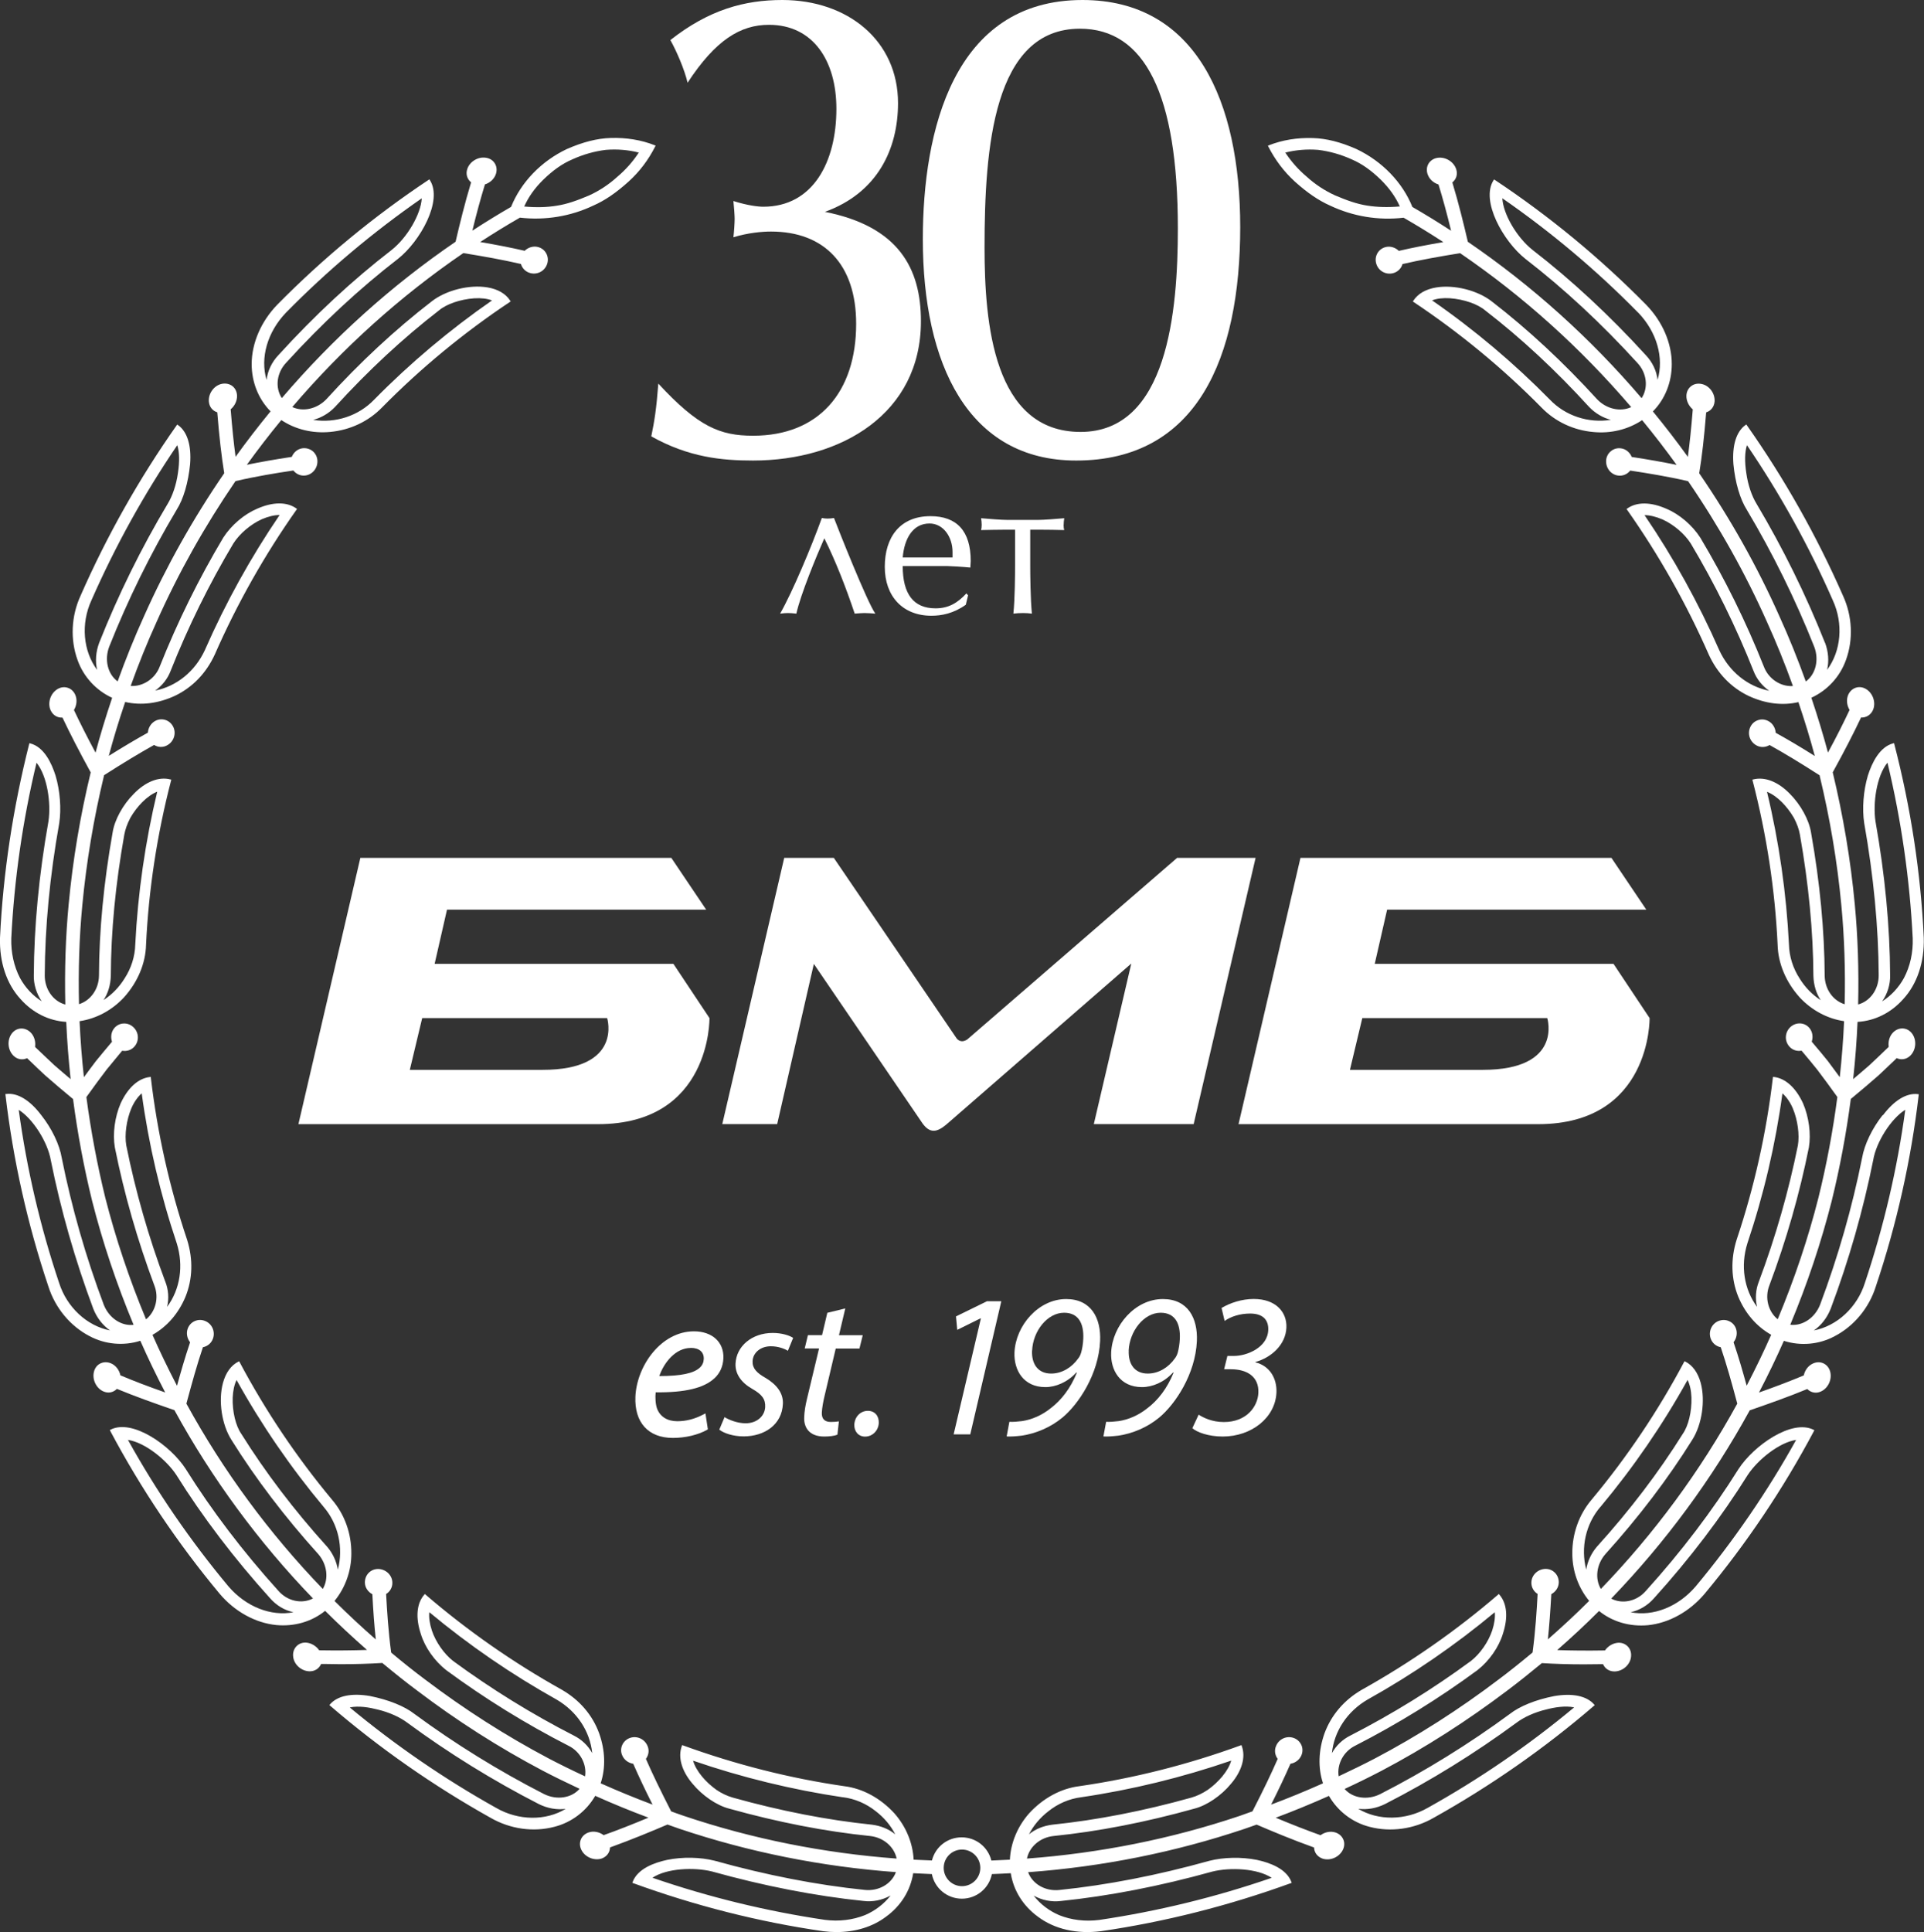 <?xml version="1.0" encoding="UTF-8"?>
<svg id="_Слой_2" data-name="Слой 2" xmlns="http://www.w3.org/2000/svg" viewBox="0 0 262.86 263.92">
  <rect x="0" y="0" width="262.86" height="263.92" fill="#333333" stroke="none"/>
  <defs>
    <style>
      .cls-1 {
        fill: #fff;
      }
    </style>
  </defs>
  <g id="_Слой_1-2" data-name="Слой 1">
    <g>
      <path class="cls-1" d="m113.06,70.84c.28,0,.62-.03.88-.08.54,1.42,4.52,11.48,5.65,13.06-.36-.03-1.14-.08-1.5-.08-.21,0-.98.05-1.32.08-1.21-3.61-2.58-7.12-4.15-10.29-1.08,2.45-3.25,7.69-3.82,10.29-.39-.05-.93-.08-1.16-.08-.26,0-.67.03-1.06.08,1.7-2.97,4.31-9.21,5.7-13.06.23.05.54.08.77.08Z"/>
      <path class="cls-1" d="m132.26,81.32l-.31,1.29c-1.68,1.19-3.3,1.5-4.7,1.5-3.92,0-6.37-2.66-6.37-6.68s2.06-6.92,6.24-6.92c3.61,0,5.5,2.04,5.5,6.12,0,.18-.03.64-.05.9-.98-.1-2.79-.21-3.23-.21h-6.01c0,3.82,1.47,5.78,4.49,5.78,1.78,0,3.02-.75,4.21-2.04l.23.26Zm-2.12-5.16v-.75c0-2.04-1.24-3.9-3.15-3.9-2.25,0-3.43,2.01-3.66,4.64h6.81Z"/>
      <path class="cls-1" d="m145.31,71.69c0,.28.03.54.08.72-.8-.03-2.53-.05-3.25-.05h-1.39v4.93c0,1.08.03,4.57.23,6.53-.39-.05-.8-.08-1.19-.08-.44,0-.96.03-1.34.08.21-1.96.23-5.44.23-6.53v-4.93h-1.39c-.72,0-2.45.03-3.25.05.05-.18.08-.44.08-.72s-.03-.59-.08-.9c1.08.1,2.86.23,3.54.23h4.28c.67,0,2.45-.13,3.54-.23-.05.31-.08.62-.08.9Z"/>
    </g>
    <g>
      <path class="cls-1" d="m91.59,5.47c5.3-4.17,10.17-5.47,15.29-5.47,8.95,0,15.81,5.56,15.81,14.08,0,6.26-2.78,12.25-9.99,14.86,10.08,2,13.12,7.73,13.12,14.94,0,12.6-10.86,19.03-22.94,19.03-4.26,0-8.77-.43-13.9-3.3.43-2.09.7-3.74.96-7.21,5.47,5.91,8.43,7.12,12.95,7.12,8.95,0,14.08-5.91,14.08-15.29,0-8.08-4.34-12.6-11.64-12.6-1.22,0-3.13.17-5.13.78.09-.7.17-2,.17-2.52,0-.43-.09-1.74-.17-2.43,1.91.61,3.39.78,4.08.78,6.78,0,9.99-6.08,9.99-13.38,0-6.6-3.21-11.47-9.21-11.47-3.91,0-7.3,2.08-11.12,7.91-.43-1.82-1.48-4.26-2.35-5.82Z"/>
      <path class="cls-1" d="m169.44,31.02c0,17.9-5.91,31.89-22.42,31.89-14.77,0-20.94-13.21-20.94-30.24,0-14.77,4.17-32.67,21.81-32.67,15.47,0,21.55,13.81,21.55,31.02Zm-34.93,2.78c0,10.34,1.22,25.2,13.12,25.2s13.29-16.51,13.29-27.8c0-18.33-4.52-27.28-13.38-27.28-11.82,0-13.03,16.25-13.03,29.89Z"/>
    </g>
    <path class="cls-1" d="m257.22,152.31c-1.45,1.83-2.5,4.02-2.82,5.87-1.35,6.76-3.28,13.5-5.74,20.05-.71,1.8-2.4,2.93-4.07,2.73,2.33-5.59,4.23-11.27,5.66-16.91,1.11-4.51,1.99-9.19,2.61-13.93,1.41-1.17,2.65-2.22,3.79-3.22.68-.63,1.37-1.29,2.04-1.93l.44-.43c.63.29,1.34.17,1.86-.34.78-.76.9-2.1.26-2.99-.3-.42-.74-.68-1.22-.72-.5-.04-.98.14-1.37.52-.5.49-.73,1.25-.62,1.99l-.25.24c-.79.76-1.6,1.54-2.4,2.28-.74.64-1.48,1.28-2.21,1.89.29-2.63.49-5.26.6-7.82,2.37-.14,4.58-1.24,6.24-3.11,1.91-2.07,2.9-5.05,2.81-8.38-.41-8.85-1.77-17.75-4.03-26.47l-.03-.12-.12.03c-1.86.49-2.91,2.67-3.46,4.41-.61,2.05-.8,4.53-.5,6.49,1.28,7.22,1.95,14.21,1.98,20.76.02,1.91-1.15,3.57-2.81,4.01.11-4.7-.04-9.31-.46-13.71-.56-5.99-1.58-12.05-3.01-18,1.57-2.85,2.8-5.23,3.87-7.49.68.04,1.3-.33,1.61-.98.45-.98.06-2.27-.87-2.87-.45-.29-.95-.37-1.42-.23-.47.14-.85.49-1.07.97-.28.64-.21,1.43.18,2.08-.83,1.77-1.79,3.68-2.95,5.82-.63-2.35-1.37-4.81-2.27-7.49,2.19-1,3.91-2.87,4.72-5.14,1.03-2.8.88-6.01-.4-8.8-3.59-8.17-8.01-16.01-13.14-23.29l-.07-.1-.1.07c-1.27.9-1.85,2.8-1.66,5.35.24,2.52.91,4.79,1.83,6.24,3.55,5.95,6.65,12.25,9.21,18.7.69,1.8.2,3.77-1.15,4.75-1.1-3.07-2.31-6.06-3.61-8.92-3-6.74-6.68-13.3-10.95-19.52.39-2.39.67-4.88.95-8.32.66-.21,1.09-.77,1.15-1.48.08-1.12-.73-2.2-1.79-2.4-.53-.11-1.04,0-1.43.31-.38.3-.61.75-.63,1.27-.03.7.31,1.42.87,1.89-.21,2.59-.42,4.61-.67,6.49-1.48-2.06-3.09-4.15-4.78-6.21,1.66-1.68,2.58-3.98,2.58-6.47,0-2.87-1.28-5.82-3.5-8.1-6.29-6.38-13.24-12.12-20.67-17.05l-.11-.07-.07.11c-1.8,2.81,1.35,8.37,4.35,10.74,5.27,4.07,10.41,8.84,15.28,14.19,1.31,1.38,1.55,3.39.6,4.84-6.99-8.19-14.98-15.38-23.74-21.36-.57-2.44-1.27-5.31-2.12-8.11.55-.44.75-1.12.53-1.8-.33-1.03-1.47-1.73-2.56-1.56-.52.08-.95.36-1.21.77-.26.42-.31.93-.15,1.44.22.67.77,1.2,1.5,1.43.6,1.95,1.16,4.02,1.72,6.32-1.78-1.16-3.56-2.25-5.29-3.25-1.34-3.35-4.12-6.23-7.62-7.9-2.19-.97-4.14-1.46-5.97-1.51-2.14-.07-4.17.26-6.02.99l-.13.05.06.12c.93,1.83,2.15,3.44,3.63,4.79,1.72,1.55,3.25,2.58,4.8,3.27,3.12,1.48,6.59,2.06,10.05,1.66,1.76,1.01,3.59,2.13,5.43,3.33-2.44.42-4.33.79-6.08,1.2-.49-.48-1.18-.68-1.81-.52-.47.12-.87.41-1.11.83-.25.43-.31.93-.17,1.42.28.99,1.29,1.57,2.29,1.32.63-.16,1.12-.63,1.3-1.25,2.46-.57,4.93-1.01,7.87-1.49,8.63,5.89,16.49,12.97,23.38,21.03-1.49.69-3.39.26-4.66-1.07-4.6-5.04-9.43-9.54-14.37-13.35-1.94-1.53-5.16-2.34-7.64-1.92-1.42.24-2.49.86-3.1,1.81l-.07.1.1.07c6.28,4.18,12.17,9.03,17.49,14.43,1.84,1.9,4.35,3.09,7.06,3.33,2.4.24,4.76-.34,6.68-1.62,1.67,2.03,3.25,4.09,4.71,6.11-1.87-.38-3.88-.74-6.13-1.08-.27-.66-.85-1.11-1.5-1.18-.51-.06-.98.08-1.36.4-.38.31-.6.75-.64,1.24-.07,1.04.65,1.95,1.63,2.08.63.09,1.26-.17,1.66-.68,2.37.36,5.16.81,7.91,1.45,4.2,6.12,7.82,12.58,10.77,19.21,1.28,2.81,2.47,5.76,3.55,8.77-1.68.12-3.34-.98-3.97-2.65-2.41-6.07-5.33-12-8.68-17.61-1.09-1.7-2.86-3.21-4.63-3.95-2.15-.95-4.05-.96-5.35-.04l-.1.07.07.1c4.36,6.19,8.12,12.85,11.17,19.8,1.17,2.55,3.05,4.49,5.43,5.63,2.27,1.06,4.62,1.36,6.81.85.89,2.63,1.62,5.04,2.24,7.36-1.92-1.21-3.67-2.25-5.34-3.17-.05-.69-.43-1.31-1.02-1.61-.44-.23-.93-.28-1.39-.12-.47.15-.85.49-1.06.94-.44.92-.07,2.02.84,2.51.55.31,1.23.29,1.79-.05,2.07,1.15,4.24,2.47,6.83,4.13,1.42,5.88,2.43,11.86,2.98,17.79.41,4.32.56,8.86.45,13.49-1.6-.49-2.71-2.07-2.73-3.9-.03-6.14-.65-12.71-1.86-19.53-.27-1.75-1.42-3.84-2.92-5.34-1.6-1.64-3.42-2.34-4.98-1.94l-.12.03.03.12c1.92,7.4,3.07,14.95,3.42,22.44.06,2.53,1.13,5.09,3.02,7.19,1.64,1.76,3.79,2.91,6.06,3.24-.11,2.52-.31,5.09-.59,7.65-.53-.73-1.08-1.47-1.62-2.19-.67-.83-1.34-1.64-2-2.41l-.21-.25c.22-.66.1-1.38-.33-1.88-.31-.37-.75-.58-1.22-.61-.49-.03-.98.14-1.36.49-.76.7-.84,1.86-.17,2.64.41.49,1.05.71,1.69.59l.25.3c.62.74,1.26,1.5,1.88,2.28.84,1.1,1.74,2.33,2.76,3.75-.61,4.67-1.48,9.29-2.58,13.74-1.4,5.54-3.28,11.13-5.57,16.62-1.31-1.05-1.79-2.97-1.14-4.62,2.31-6.16,4.13-12.51,5.4-18.86.31-1.86,0-4.16-.8-6.02-.99-2.14-2.41-3.42-3.99-3.6h-.12s-.01.11-.01.11c-.88,7.5-2.54,14.94-4.95,22.12-.84,2.68-.76,5.38.23,7.81.95,2.27,2.5,4.06,4.49,5.18-.99,2.25-2.09,4.53-3.35,6.96-.49-1.79-1.08-3.86-1.79-5.94.42-.54.55-1.25.33-1.86-.16-.46-.5-.83-.94-1.02-.45-.21-.96-.21-1.43-.03-.95.38-1.43,1.44-1.08,2.42.22.61.74,1.05,1.37,1.17.81,2.4,1.49,4.83,2.21,7.53l.05.17c-5.05,9.21-11.32,17.73-18.64,25.32-.84-1.42-.6-3.35.61-4.75,4.55-5.04,8.55-10.29,11.87-15.61,1.33-2.08,1.82-5.36,1.16-7.8-.38-1.39-1.11-2.4-2.1-2.9l-.11-.05-.06.11c-3.54,6.67-7.79,13-12.64,18.81-1.71,2.02-2.65,4.63-2.63,7.35,0,2.37.81,4.66,2.3,6.47-1.79,1.79-3.69,3.55-5.64,5.26.19-1.84.34-3.82.47-6.18.63-.34,1.01-.95,1.02-1.61,0-.5-.18-.97-.53-1.32-.34-.34-.78-.52-1.26-.52h-.04c-1.04.03-1.88.84-1.91,1.83-.03.64.3,1.25.85,1.59-.12,2.23-.3,5.13-.69,8-1.66,1.38-3.16,2.58-4.59,3.65-5.41,4.11-11.11,7.75-16.94,10.82-1.51.79-3.13,1.58-4.96,2.44-.26-1.66.67-3.4,2.26-4.18,5.82-2.98,11.44-6.45,16.7-10.32,1.62-1.27,2.92-3.14,3.48-4.98.73-2.23.56-4.13-.48-5.33l-.08-.09-.09.08c-5.73,4.93-12,9.3-18.63,13-2.42,1.4-4.17,3.46-5.09,5.94-.84,2.36-.91,4.72-.21,6.84-2.47,1.1-4.79,2.05-7.09,2.91,1.07-2.13,1.91-3.91,2.64-5.58.68-.11,1.25-.56,1.5-1.16.19-.46.19-.95,0-1.39-.2-.45-.57-.8-1.04-.97-.96-.35-2.03.12-2.42,1.08-.26.58-.17,1.25.22,1.77-.9,2.06-1.93,4.21-3.45,7.17-.22.08-.43.16-.65.23-.37.14-.75.27-1.12.4-9.31,3.13-19.08,5.08-29.04,5.82.34-1.63,1.8-2.88,3.61-3.08,6.12-.62,12.6-1.88,19.26-3.74,1.7-.43,3.68-1.77,5.03-3.42,1.48-1.75,2.01-3.62,1.45-5.14l-.04-.12-.12.04c-7.21,2.63-14.62,4.5-22.02,5.57-2.52.31-4.96,1.63-6.87,3.71-1.59,1.8-2.52,4.04-2.63,6.33-.95.05-1.76.09-2.53.12-.47-1.87-2.12-3.17-4.06-3.17s-3.59,1.3-4.06,3.16c-.76-.03-1.58-.06-2.5-.11-.11-2.28-1.04-4.53-2.63-6.33-1.91-2.08-4.34-3.4-6.86-3.71-7.4-1.07-14.81-2.95-22.02-5.57l-.12-.04-.04.12c-.56,1.52-.03,3.4,1.45,5.14,1.36,1.65,3.33,2.99,5.03,3.42,6.66,1.86,13.14,3.12,19.26,3.74,1.81.2,3.27,1.46,3.61,3.08-9.97-.74-19.74-2.69-29.04-5.82-.37-.12-.75-.26-1.12-.39-.22-.08-.44-.16-.65-.24-1.51-2.96-2.55-5.11-3.45-7.17.39-.52.48-1.19.22-1.77-.4-.96-1.47-1.43-2.42-1.08-.47.17-.84.52-1.04.97-.19.44-.2.94,0,1.39.25.61.82,1.05,1.51,1.16.73,1.67,1.57,3.45,2.64,5.58-2.29-.86-4.62-1.81-7.09-2.91.7-2.12.63-4.48-.21-6.84-.91-2.49-2.67-4.54-5.09-5.94-6.63-3.7-12.9-8.07-18.63-13l-.09-.08-.08.09c-1.04,1.2-1.21,3.1-.48,5.33.56,1.85,1.86,3.71,3.49,4.99,5.26,3.87,10.87,7.34,16.7,10.32,1.59.78,2.52,2.52,2.26,4.18-1.83-.85-3.45-1.65-4.96-2.44-5.83-3.08-11.53-6.72-16.94-10.82-1.42-1.06-2.92-2.25-4.59-3.65-.39-2.87-.57-5.77-.69-8,.56-.34.88-.95.85-1.59-.03-.99-.88-1.8-1.92-1.83-.5,0-.95.17-1.3.52-.35.35-.53.82-.53,1.32,0,.66.39,1.27,1.02,1.61.12,2.32.27,4.34.47,6.18-1.96-1.71-3.85-3.48-5.64-5.26,1.48-1.81,2.3-4.1,2.3-6.47.02-2.73-.91-5.34-2.63-7.35-4.85-5.82-9.1-12.15-12.64-18.81l-.06-.11-.11.05c-1,.51-1.72,1.51-2.1,2.9-.66,2.43-.17,5.71,1.16,7.79,3.32,5.32,7.32,10.57,11.87,15.61,1.2,1.4,1.44,3.33.61,4.75-7.32-7.59-13.59-16.1-18.64-25.32l.05-.17c.73-2.69,1.39-5.11,2.21-7.53.63-.12,1.15-.56,1.37-1.17.35-.98-.13-2.04-1.08-2.42-.47-.19-.98-.18-1.43.03-.44.2-.77.56-.94,1.03-.22.61-.09,1.32.33,1.86-.71,2.09-1.3,4.16-1.79,5.94-1.26-2.43-2.36-4.71-3.35-6.96,1.99-1.12,3.55-2.91,4.5-5.18.99-2.43,1.07-5.13.23-7.81-2.41-7.18-4.07-14.62-4.95-22.12v-.12s-.14.01-.14.01c-1.58.18-3,1.46-3.99,3.6-.8,1.86-1.11,4.16-.79,6.02,1.27,6.35,3.09,12.69,5.4,18.86.65,1.65.17,3.57-1.14,4.62-2.29-5.5-4.16-11.09-5.57-16.62-1.09-4.45-1.96-9.07-2.58-13.74,1.05-1.47,1.93-2.66,2.76-3.75.63-.78,1.27-1.54,1.88-2.28l.25-.3c.64.11,1.27-.1,1.69-.59.67-.78.59-1.94-.17-2.64-.38-.35-.86-.52-1.36-.49-.48.03-.91.25-1.22.61-.43.5-.55,1.21-.33,1.88l-.21.25c-.65.78-1.33,1.58-2,2.41-.53.69-1.06,1.42-1.58,2.12l-.05.06c-.28-2.56-.48-5.13-.59-7.65,2.27-.33,4.42-1.48,6.06-3.24,1.89-2.1,2.96-4.66,3.02-7.19.35-7.49,1.5-15.04,3.42-22.44l.03-.12-.12-.03c-1.56-.41-3.38.3-4.98,1.94-1.51,1.5-2.66,3.59-2.92,5.33-1.21,6.82-1.84,13.39-1.86,19.53-.02,1.83-1.14,3.41-2.73,3.9-.11-4.63.04-9.17.45-13.49.56-5.93,1.56-11.91,2.98-17.79,2.59-1.66,4.76-2.97,6.83-4.13.55.34,1.23.36,1.78.05.91-.49,1.28-1.6.84-2.52-.22-.45-.6-.79-1.06-.94-.46-.15-.96-.11-1.39.12-.58.31-.97.92-1.02,1.61-1.67.93-3.42,1.97-5.34,3.17.62-2.33,1.35-4.74,2.24-7.36,2.19.5,4.54.21,6.81-.85,2.38-1.14,4.26-3.08,5.43-5.63,3.05-6.95,6.81-13.61,11.17-19.79l.07-.1-.1-.07c-1.3-.92-3.2-.91-5.35.04-1.76.74-3.54,2.25-4.63,3.95-3.35,5.62-6.27,11.54-8.68,17.61-.63,1.67-2.3,2.76-3.97,2.65,1.08-3.01,2.27-5.96,3.55-8.77,2.95-6.63,6.58-13.09,10.77-19.21,2.75-.64,5.53-1.1,7.91-1.45.4.51,1.02.77,1.65.68.99-.13,1.71-1.05,1.63-2.08-.04-.49-.27-.93-.64-1.24-.38-.31-.87-.45-1.36-.4-.66.07-1.23.52-1.5,1.18-2.25.34-4.26.69-6.14,1.08,1.45-2.01,3.03-4.07,4.71-6.11,1.92,1.28,4.28,1.85,6.68,1.62,2.71-.25,5.22-1.43,7.07-3.33,5.32-5.4,11.21-10.25,17.49-14.43l.1-.07-.07-.1c-.6-.94-1.67-1.57-3.09-1.81-2.49-.42-5.71.39-7.65,1.92-4.94,3.81-9.78,8.3-14.37,13.35-1.28,1.33-3.17,1.76-4.66,1.07,6.88-8.06,14.75-15.14,23.37-21.03,2.94.48,5.41.92,7.87,1.49.18.62.67,1.09,1.3,1.25,1.01.25,2.01-.33,2.3-1.32.14-.49.08-.99-.17-1.42-.24-.42-.64-.71-1.11-.83-.63-.16-1.32.04-1.81.52-1.75-.41-3.64-.78-6.08-1.2,1.87-1.22,3.65-2.31,5.43-3.33,3.45.4,6.93-.17,10.05-1.66,1.55-.68,3.08-1.72,4.8-3.27,1.48-1.34,2.7-2.95,3.63-4.79l.06-.12-.13-.05c-1.85-.73-3.88-1.06-6.02-.99-1.83.05-3.79.55-5.98,1.51-3.5,1.66-6.27,4.54-7.62,7.9-1.73,1-3.51,2.09-5.29,3.25.56-2.3,1.12-4.37,1.72-6.32.72-.23,1.29-.77,1.5-1.43.16-.51.11-1.02-.15-1.44-.26-.42-.68-.69-1.21-.77-1.08-.18-2.24.53-2.56,1.56-.22.68-.01,1.36.53,1.8-.85,2.8-1.55,5.67-2.12,8.11-8.76,5.98-16.75,13.17-23.74,21.36-.95-1.45-.71-3.46.6-4.84,4.87-5.35,10.01-10.12,15.28-14.19,3-2.37,6.15-7.93,4.35-10.74l-.07-.11-.11.07c-7.43,4.94-14.38,10.67-20.67,17.05-2.21,2.28-3.49,5.23-3.5,8.1,0,2.5.93,4.79,2.58,6.47-1.69,2.06-3.3,4.15-4.78,6.21-.25-1.88-.46-3.9-.67-6.49.57-.47.9-1.19.87-1.9-.03-.52-.25-.97-.63-1.27-.39-.3-.9-.41-1.43-.31-1.06.21-1.87,1.29-1.79,2.41.05.71.49,1.28,1.15,1.48.28,3.44.57,5.94.95,8.32-4.27,6.22-7.95,12.79-10.95,19.52-1.3,2.86-2.51,5.86-3.61,8.92-1.35-.98-1.84-2.95-1.15-4.75,2.56-6.45,5.66-12.74,9.21-18.69.93-1.45,1.59-3.72,1.84-6.24.2-2.55-.39-4.45-1.66-5.34l-.1-.07-.07.1c-5.13,7.28-9.55,15.12-13.14,23.29-1.28,2.79-1.42,6-.4,8.8.81,2.27,2.53,4.14,4.72,5.14-.9,2.67-1.64,5.12-2.27,7.49-1.15-2.13-2.11-4.04-2.95-5.82.39-.65.46-1.44.18-2.08-.22-.49-.59-.83-1.07-.97-.47-.14-.98-.06-1.42.23-.93.6-1.32,1.89-.87,2.87.31.65.91,1.03,1.61.98,1.06,2.24,2.29,4.62,3.86,7.49-1.44,5.95-2.45,12.01-3.01,18-.42,4.4-.57,9.01-.46,13.71-1.66-.44-2.83-2.1-2.81-4.01.03-6.55.69-13.53,1.98-20.76.3-1.96.11-4.44-.5-6.49-.55-1.75-1.59-3.93-3.46-4.41l-.12-.03-.03.12C1.78,110.36.42,119.26,0,128.11c-.09,3.33.9,6.3,2.81,8.37,1.66,1.87,3.87,2.97,6.24,3.11.11,2.58.32,5.21.6,7.82-.73-.62-1.48-1.25-2.21-1.89-.81-.75-1.64-1.55-2.45-2.32l-.2-.19c.11-.74-.12-1.5-.62-1.99-.39-.38-.88-.56-1.37-.52-.48.04-.92.3-1.22.72-.64.89-.52,2.23.26,2.99.52.51,1.22.63,1.86.34l.39.37c.68.66,1.39,1.34,2.1,1.99,1.16,1.02,2.4,2.07,3.79,3.22.62,4.74,1.5,9.42,2.61,13.93,1.43,5.63,3.33,11.32,5.66,16.91-1.67.2-3.36-.93-4.07-2.73-2.46-6.55-4.39-13.3-5.74-20.05-.31-1.86-1.37-4.05-2.81-5.87-1.54-2.03-3.23-3.07-4.77-2.88h-.12s.01.14.01.14c1.04,8.87,3.01,17.67,5.86,26.15.93,2.93,2.98,5.41,5.63,6.79,2.12,1.13,4.65,1.36,6.93.63,1,2.27,2.11,4.58,3.4,7.06-2.28-.8-4.28-1.56-6.12-2.34-.16-.74-.63-1.35-1.27-1.63-.49-.21-1-.21-1.45,0-.44.21-.76.61-.89,1.12-.28,1.06.3,2.28,1.29,2.71.66.29,1.35.15,1.84-.35,2.52,1.04,5.05,1.94,7.86,2.91,5.13,9.36,11.5,18.02,18.93,25.72-1.54.8-3.51.37-4.75-1.07-4.83-5.35-9.08-10.93-12.63-16.61-2.07-3.22-7.29-6.9-10.27-5.38l-.11.06.06.11c4.19,7.89,9.22,15.37,14.95,22.25,2.05,2.43,4.87,3.98,7.72,4.27,2.48.23,4.85-.45,6.69-1.94,1.81,1.81,3.74,3.6,5.72,5.34-1.96.07-4.05.09-6.53.05-.42-.6-1.1-1-1.79-1.05-.52-.03-.99.15-1.33.51-.34.36-.5.86-.44,1.39.1,1.08,1.1,1.99,2.22,2.02.02,0,.03,0,.05,0,.7,0,1.28-.38,1.55-1h.59c.68.02,1.36.03,2.04.03,2.07,0,3.94-.06,5.73-.17,1.71,1.42,3.24,2.64,4.69,3.72,5.49,4.17,11.28,7.86,17.2,10.98,1.52.8,3.18,1.61,5.06,2.49-1.1,1.27-3.11,1.58-4.85.72-6.18-3.16-12.15-6.85-17.73-10.96-1.34-1.05-3.54-1.93-6.04-2.43-2.52-.44-4.47-.04-5.48,1.14l-.08.09.09.08c6.75,5.81,14.13,10.96,21.93,15.32,2.67,1.54,5.85,1.99,8.72,1.23,2.34-.59,4.37-2.13,5.58-4.23,2.48,1.11,4.93,2.11,7.27,2.98-2.25.94-4.26,1.73-6.12,2.39-.61-.45-1.39-.6-2.05-.37-.5.17-.88.51-1.07.97-.18.46-.15.97.09,1.44.5.98,1.75,1.49,2.77,1.15.68-.25,1.11-.82,1.13-1.51,3.02-1.09,5.91-2.3,7.85-3.13.22.08.44.16.65.23.35.13.7.25,1.05.37,9.45,3.17,19.38,5.16,29.51,5.9-.59,1.62-2.37,2.64-4.28,2.43-6.52-.67-13.41-2.01-20.47-3.98-1.96-.5-4.39-.55-6.5-.12-1.79.38-4.06,1.22-4.72,3.02l-.04.12.12.04c8.48,3.09,17.21,5.3,25.94,6.56.62.08,1.23.12,1.83.12,2.59,0,4.94-.72,6.77-2.1,2.03-1.47,3.34-3.58,3.71-5.94.94.05,1.74.09,2.55.12.39,1.95,2.1,3.36,4.1,3.36s3.71-1.41,4.1-3.36c.9-.03,1.8-.08,2.58-.12.37,2.36,1.68,4.46,3.71,5.94,2.26,1.7,5.31,2.4,8.61,1.98,8.73-1.27,17.46-3.48,25.94-6.56l.12-.04-.04-.12c-.66-1.8-2.93-2.64-4.72-3.02-2.11-.42-4.54-.37-6.5.13-7.06,1.97-13.95,3.31-20.47,3.98-1.92.21-3.69-.81-4.28-2.43,10.14-.74,20.06-2.73,29.51-5.9.35-.12.71-.25,1.06-.37.22-.08.43-.16.65-.23,1.93.83,4.83,2.05,7.85,3.13.02.69.45,1.26,1.14,1.51,1.03.35,2.26-.17,2.77-1.15.24-.47.28-.98.09-1.44-.19-.46-.57-.8-1.07-.97-.66-.22-1.44-.08-2.05.37-1.87-.67-3.88-1.45-6.12-2.39,2.34-.87,4.79-1.88,7.27-2.98,1.21,2.1,3.23,3.64,5.57,4.23,2.88.75,6.06.3,8.72-1.23,7.81-4.36,15.19-9.51,21.93-15.32l.09-.08-.08-.09c-1.02-1.17-2.96-1.58-5.48-1.14-2.5.49-4.7,1.38-6.03,2.43-5.59,4.11-11.55,7.8-17.73,10.96-1.74.86-3.75.56-4.85-.71,1.88-.87,3.53-1.69,5.06-2.49,5.92-3.12,11.7-6.82,17.2-10.98,1.45-1.09,2.98-2.31,4.69-3.72,1.79.11,3.66.17,5.73.17.68,0,1.36-.01,2.04-.02h.59c.26.61.85.99,1.55.99.02,0,.03,0,.05,0,1.12-.03,2.12-.94,2.22-2.02.06-.54-.1-1.03-.44-1.39-.34-.35-.8-.54-1.33-.51-.69.05-1.37.44-1.79,1.05-2.48.04-4.57.02-6.53-.05,1.98-1.73,3.9-3.52,5.72-5.34,1.83,1.48,4.2,2.17,6.69,1.94,2.85-.29,5.67-1.85,7.72-4.27,5.73-6.87,10.76-14.36,14.95-22.25l.06-.11-.11-.06c-2.97-1.51-8.2,2.17-10.27,5.38-3.55,5.67-7.79,11.26-12.63,16.61-1.24,1.44-3.21,1.87-4.75,1.07,7.43-7.71,13.8-16.36,18.93-25.72,2.81-.97,5.34-1.87,7.86-2.91.49.5,1.19.64,1.84.35.99-.43,1.57-1.65,1.29-2.71-.13-.51-.45-.91-.89-1.13-.45-.22-.96-.22-1.45,0-.64.28-1.11.89-1.27,1.63-1.83.77-3.83,1.53-6.12,2.34,1.29-2.48,2.4-4.79,3.4-7.06,2.29.73,4.81.51,6.93-.63,2.65-1.38,4.71-3.86,5.63-6.79,2.85-8.48,4.82-17.28,5.86-26.15v-.12s-.11-.01-.11-.01c-1.55-.19-3.24.85-4.77,2.88Zm3.08-.7c-1.08,8-2.94,15.94-5.51,23.62-1.05,3.35-3.81,5.9-6.98,6.51,1.01-.69,1.81-1.73,2.3-2.96h0c2.49-6.63,4.44-13.46,5.81-20.31.42-2.51,2.47-5.69,4.38-6.87Zm-16.86-42.04c.61.61,1.18,1.35,1.64,2.14.42.79.71,1.59.83,2.32,1.19,6.74,1.81,13.22,1.84,19.28.04,1.26.38,2.39,1,3.31-1.14-.73-2.12-1.73-2.87-2.94h0c-.92-1.41-1.43-3.02-1.47-4.66-.35-6.99-1.35-14.01-3-20.86.66.26,1.36.74,2.04,1.42Zm14.43-5.39c1.89,7.88,3.05,15.95,3.45,24,.06,1.94-.35,3.8-1.19,5.4-.72,1.32-1.77,2.44-2.99,3.21.74-1.06,1.13-2.34,1.09-3.59-.03-6.63-.7-13.7-2-21.01-.37-2.49.15-6.18,1.63-8Zm-8.55-16.4c-2.59-6.53-5.73-12.9-9.32-18.93h0c-.68-1.1-1.2-2.65-1.42-4.24-.24-1.56-.21-2.87.09-3.8,4.54,6.67,8.49,13.8,11.73,21.19,1.47,3.19,1.14,6.93-.78,9.5.28-1.19.18-2.5-.29-3.73Zm-25.5-45.07c2.54,2.64,3.54,6.18,2.64,9.18-.14-1.24-.7-2.42-1.61-3.38-4.93-5.41-10.13-10.24-15.47-14.37-2.17-1.73-4.01-4.89-4.13-7.06,6.64,4.6,12.89,9.85,18.56,15.63Zm-3.74,14.64c-3.07.49-6.22-.55-8.33-2.76h0c-4.93-5.01-10.34-9.57-16.1-13.56.65-.25,1.47-.35,2.45-.29,1.9.14,3.79.79,4.82,1.67,4.88,3.76,9.65,8.2,14.18,13.17.82.86,1.86,1.48,2.98,1.77Zm-28.83-29.15c-1.64.14-3.09.1-4.42-.11h0c-1.45-.22-2.82-.72-4.43-1.4-1.42-.65-2.73-1.51-3.88-2.56-1.13-.95-2.11-2.06-2.92-3.29,1.44-.36,2.94-.49,4.47-.37,1.57.19,3.14.63,4.65,1.32,1.32.57,2.58,1.45,3.95,2.78,1.17,1.17,2.01,2.36,2.58,3.64Zm50.46,66.16c-2.95-.59-5.47-2.62-6.82-5.54-2.83-6.44-6.26-12.65-10.21-18.45h0c.71,0,1.55.2,2.44.58,1.52.68,3.04,1.97,3.88,3.3,3.3,5.53,6.18,11.38,8.56,17.38.42,1.11,1.18,2.06,2.15,2.73Zm-18.93,125.87c1.21-.26,2.34-.93,3.21-1.93,4.89-5.41,9.19-11.07,12.78-16.81,1.37-2.09,4.31-4.46,6.62-4.8-3.91,7.05-8.53,13.78-13.73,20.02-2.39,2.79-5.81,4.13-8.88,3.52Zm-4.13-14.38c4.52-5.41,8.53-11.25,11.91-17.35.31.63.5,1.46.53,2.41.05,1.91-.41,3.85-1.19,4.96-3.28,5.25-7.22,10.43-11.72,15.4-.77.89-1.29,1.99-1.47,3.14-.78-3.01-.06-6.24,1.93-8.56Zm21.4-27.33c-1.78-2.41-2.28-5.61-1.32-8.68,2.24-6.67,3.85-13.56,4.79-20.49.57.51,1.07,1.23,1.42,2.06.66,1.57.94,3.6.69,5.05-1.26,6.26-3.05,12.52-5.33,18.6-.44,1.1-.52,2.31-.25,3.46Zm-35.83,41.71c.07.71-.05,1.56-.35,2.48-.52,1.57-1.66,3.21-2.91,4.18-5.19,3.82-10.73,7.24-16.48,10.19-1.06.53-1.94,1.36-2.51,2.4.3-3,2.09-5.7,4.87-7.32,6.15-3.43,11.99-7.44,17.38-11.93Zm-63,38.71c1.13.63,2.44.89,3.68.74,6.6-.68,13.57-2.03,20.72-4.02,2.44-.61,6.17-.44,8.12.85-7.65,2.64-15.57,4.57-23.54,5.75-1.92.25-3.82.02-5.49-.65-1.39-.59-2.6-1.52-3.48-2.66Zm26.99-18.44c-.19.68-.61,1.42-1.22,2.16-.55.66-1.23,1.3-1.98,1.83-.72.48-1.49.85-2.23,1.06-6.58,1.84-12.98,3.08-19.01,3.7-1.25.16-2.34.61-3.19,1.32.61-1.2,1.52-2.28,2.65-3.15h0c1.31-1.05,2.87-1.72,4.5-1.92,6.93-1.02,13.82-2.71,20.48-5Zm-34.28,14.65c0,1.38-1.12,2.5-2.5,2.5s-2.5-1.12-2.5-2.5,1.12-2.5,2.5-2.5,2.5,1.12,2.5,2.5Zm-12.27,3.79c-.88,1.14-2.1,2.07-3.48,2.66-1.67.67-3.57.9-5.49.65-7.98-1.18-15.9-3.11-23.55-5.75,1.95-1.3,5.68-1.46,8.12-.86,7.14,1.99,14.12,3.35,20.72,4.03,1.24.16,2.56-.11,3.68-.74Zm-6.5-13.44c1.63.2,3.18.87,4.5,1.92,1.13.87,2.03,1.94,2.65,3.15-.86-.71-1.95-1.16-3.19-1.32h0c-6.03-.62-12.43-1.86-19.01-3.7-.74-.21-1.51-.57-2.22-1.05-.75-.54-1.44-1.17-1.98-1.83-.61-.74-1.03-1.48-1.22-2.16,6.66,2.29,13.55,3.97,20.48,5Zm-56.5-25.27c5.39,4.49,11.24,8.5,17.38,11.93,2.78,1.62,4.56,4.32,4.87,7.32-.57-1.04-1.45-1.87-2.51-2.4-5.74-2.94-11.29-6.37-16.48-10.18-1.25-.97-2.4-2.61-2.92-4.18-.3-.92-.42-1.77-.35-2.48Zm-18.56,0c-3.07.6-6.49-.74-8.88-3.52-5.21-6.24-9.83-12.97-13.74-20.02,2.31.34,5.25,2.71,6.62,4.8,3.59,5.75,7.9,11.4,12.78,16.81.87,1,1.99,1.67,3.21,1.93Zm-17.52-45.16c-2.28-6.08-4.07-12.34-5.33-18.61-.25-1.45.03-3.48.69-5.05.35-.83.85-1.55,1.42-2.06.94,6.93,2.55,13.82,4.79,20.49.96,3.08.46,6.27-1.32,8.68.27-1.15.19-2.36-.25-3.46Zm23.58,39.35c-.19-1.15-.7-2.25-1.47-3.14h0c-4.5-4.97-8.44-10.16-11.72-15.41-.77-1.1-1.24-3.05-1.18-4.95.04-.95.22-1.78.53-2.41,3.38,6.1,7.39,11.94,11.91,17.35,1.99,2.32,2.71,5.55,1.93,8.56Zm-24.68-106.27c-1.64,6.85-2.65,13.86-3,20.86-.04,1.64-.55,3.25-1.47,4.66-.75,1.21-1.74,2.21-2.87,2.94.62-.92.96-2.05,1-3.31h0c.02-6.06.64-12.54,1.84-19.28.13-.73.42-1.53.83-2.31.46-.8,1.03-1.54,1.64-2.15.68-.68,1.38-1.16,2.04-1.42Zm-8.21-16.64c-1.92-2.57-2.25-6.31-.78-9.51,3.25-7.39,7.19-14.52,11.73-21.19.3.93.33,2.24.09,3.8-.22,1.59-.74,3.14-1.42,4.24-3.6,6.03-6.74,12.4-9.33,18.93-.47,1.24-.57,2.54-.29,3.73Zm7.9,2.84c.98-.67,1.73-1.62,2.15-2.73,2.38-6,5.26-11.85,8.56-17.38.84-1.33,2.37-2.63,3.88-3.31.88-.38,1.72-.58,2.44-.58h0c-3.95,5.8-7.39,12.01-10.21,18.45-1.35,2.92-3.87,4.96-6.82,5.54ZM57.62,27.09c-.12,2.16-1.95,5.33-4.12,7.06-5.34,4.12-10.54,8.95-15.47,14.37-.91.96-1.47,2.15-1.61,3.38-.9-3,.1-6.53,2.64-9.18,5.68-5.78,11.93-11.03,18.56-15.63Zm-14.83,30.27c1.13-.3,2.17-.92,2.98-1.77h0c4.54-4.98,9.31-9.41,14.19-13.18,1.02-.87,2.91-1.52,4.81-1.66.98-.06,1.8.04,2.45.29-5.76,3.99-11.18,8.55-16.11,13.56-2.12,2.21-5.27,3.24-8.33,2.76Zm28.83-29.15c.57-1.29,1.41-2.48,2.58-3.64,1.37-1.33,2.63-2.21,3.95-2.78,1.51-.69,3.07-1.13,4.64-1.32,1.53-.12,3.04,0,4.48.37-.8,1.23-1.78,2.34-2.92,3.3-1.15,1.05-2.45,1.91-3.87,2.56-1.61.68-2.98,1.18-4.43,1.4-1.34.22-2.78.26-4.42.11ZM5.72,136.79c-1.22-.76-2.27-1.88-2.99-3.2-.83-1.6-1.24-3.47-1.19-5.4.4-8.05,1.56-16.12,3.45-24,1.48,1.83,2,5.52,1.63,8-1.3,7.31-1.97,14.38-2,21.01-.04,1.25.36,2.53,1.09,3.6Zm9.33,44.95c-3.16-.61-5.92-3.16-6.98-6.51h0c-2.58-7.69-4.43-15.63-5.51-23.62,1.9,1.18,3.95,4.36,4.38,6.87,1.37,6.84,3.33,13.67,5.81,20.31.49,1.23,1.29,2.26,2.3,2.96Zm62.26,65.34c-2.74,1.67-6.49,1.64-9.54-.13h0c-7.06-3.94-13.78-8.56-19.98-13.71,1.21-.26,2.71,0,3.79.28,1.56.37,3.05,1.03,4.09,1.82,5.65,4.16,11.69,7.89,17.95,11.1,1.19.59,2.47.81,3.69.65Zm108.23,0c1.22.16,2.5-.06,3.69-.65h0c6.26-3.2,12.29-6.94,17.95-11.1,1.03-.78,2.52-1.45,4.09-1.82,1.07-.28,2.57-.54,3.79-.28-6.19,5.16-12.91,9.77-19.98,13.71-3.05,1.76-6.8,1.79-9.54.13Z"/>
    <g id="_Лого_БМБ_русский" data-name="Лого БМБ русский">
      <path class="cls-1" d="m82.95,139.07s2.21,7.07-8.81,7.07h-18.15l1.69-7.07h25.27Zm13.53-14.81l-4.76-7.07h-42.49l-8.46,36.37h40.94c15.47,0,15.22-14.49,15.22-14.49l-4.93-7.41h-32.62l1.69-7.4h35.41Z"/>
      <path class="cls-1" d="m211.39,139.07s2.21,7.07-8.81,7.07h-18.15l1.69-7.07h25.27Zm13.53-14.81l-4.76-7.07h-42.49l-8.46,36.37h40.94c15.47,0,15.22-14.49,15.22-14.49l-4.93-7.41h-32.62l1.69-7.4h35.41Z"/>
      <path class="cls-1" d="m98.99,193.58c.63.39,1.78.84,2.87.84,1.58,0,2.62-1.01,2.68-2.21.05-1.06-.4-1.71-1.77-2.49-1.53-.87-2.34-2.07-2.28-3.44.1-2.38,2.23-4.2,5.08-4.2,1.23,0,2.3.34,2.79.68l-.72,1.76c-.45-.28-1.31-.62-2.33-.62-1.39,0-2.44.87-2.49,2.04-.04.98.57,1.6,1.75,2.27,1.47.87,2.46,2.04,2.39,3.55-.12,2.85-2.51,4.45-5.37,4.45-1.46,0-2.73-.45-3.32-.92l.72-1.71Z"/>
      <path class="cls-1" d="m115.48,178.75l-.86,3.64h3.25l-.45,1.82h-3.24l-1.55,6.57c-.17.75-.31,1.46-.35,2.18-.04.81.34,1.28,1.23,1.28.39,0,.79-.03,1.1-.08l-.2,1.82c-.42.17-1.13.25-1.8.25-2.07,0-2.8-1.25-2.74-2.63.03-.78.15-1.57.39-2.55l1.64-6.85h-1.96l.44-1.82h1.93l.72-3.05,2.43-.59Z"/>
      <path class="cls-1" d="m116.72,194.59c.05-1.03.81-1.87,1.85-1.87.95,0,1.53.7,1.49,1.67s-.81,1.85-1.87,1.85c-.92,0-1.51-.72-1.47-1.65"/>
      <polygon class="cls-1" points="134.01 180.09 133.95 180.09 130.78 181.66 130.61 179.82 134.84 177.75 136.8 177.75 132.56 195.93 130.29 195.93 134.01 180.09"/>
      <path class="cls-1" d="m137.92,194.22c.47.03,1.06-.02,1.73-.1,1.3-.2,2.7-.78,3.94-1.79,1.39-1.06,2.66-2.66,3.54-4.84h-.09c-1.18,1.31-2.8,1.99-4.22,1.99-3,0-4.32-2.33-4.22-4.73.16-3.69,3.29-7.3,7.06-7.3,3.43,0,4.78,2.63,4.64,5.73-.2,4.53-2.95,8.64-5.16,10.47-1.62,1.34-3.65,2.18-5.56,2.46-.78.09-1.46.14-2.05.11l.37-1.99Zm3.08-9.73c-.08,1.82.79,3.14,2.61,3.14,1.48,0,2.83-.84,3.7-2.07.18-.22.3-.47.4-.81.14-.48.26-1.18.29-1.88.09-2.04-.63-3.55-2.62-3.55-2.3,0-4.26,2.52-4.37,5.17"/>
      <path class="cls-1" d="m151.13,194.22c.47.03,1.06-.02,1.73-.1,1.3-.2,2.69-.78,3.94-1.79,1.39-1.06,2.66-2.66,3.54-4.84h-.09c-1.18,1.31-2.8,1.99-4.23,1.99-3,0-4.32-2.33-4.21-4.73.16-3.69,3.29-7.3,7.06-7.3,3.44,0,4.78,2.63,4.65,5.73-.2,4.53-2.95,8.64-5.16,10.47-1.62,1.34-3.65,2.18-5.57,2.46-.78.09-1.46.14-2.04.11l.37-1.99Zm3.08-9.73c-.08,1.82.79,3.14,2.6,3.14,1.49,0,2.83-.84,3.7-2.07.17-.22.3-.47.4-.81.13-.48.25-1.18.28-1.88.09-2.04-.63-3.55-2.62-3.55-2.29,0-4.25,2.52-4.37,5.17"/>
      <path class="cls-1" d="m163.76,193.25c.68.41,1.8,1,3.45,1,3.11,0,4.63-2.12,4.71-3.99.1-2.27-1.63-3.22-3.75-3.22h-.93l.45-1.82h.92c1.7,0,4.56-1.12,4.66-3.53.06-1.4-.74-2.26-2.48-2.26-1.37,0-2.64.41-3.48,1.01l-.42-1.77c1.17-.7,2.79-1.23,4.39-1.23,3.05,0,4.56,1.82,4.47,3.91-.1,2.38-2.11,4.11-4.23,4.7v.05c1.96.47,2.95,2.21,2.87,4.12-.15,3.43-3.4,6.01-7.34,6.01-1.96,0-3.55-.59-4.15-1.14l.86-1.85Z"/>
      <path class="cls-1" d="m97.62,188.27c.75-.71,1.16-1.62,1.21-2.72.1-2.2-1.52-3.69-4.02-3.69-4.48,0-7.81,4.7-8,8.92-.15,3.53,1.76,5.64,5.12,5.64,1.7,0,3.43-.41,4.64-1.09l.14-.08-.33-2.18-.27.14c-1.18.62-2.35.93-3.58.93-1.34,0-2.32-.6-2.75-1.69-.23-.59-.28-1.65-.2-2.26,3.99.05,6.61-.58,8.03-1.92Zm-3.25-4.15c1.16,0,1.82.57,1.78,1.52-.02.47-.19.85-.53,1.17-.83.79-2.6,1.16-5.55,1.16.67-1.9,2.25-3.84,4.3-3.84Z"/>
      <path class="cls-1" d="m160.79,117.19h10.75l-8.46,36.36h-13.64l5.12-21.93-25.2,21.93c-1.37,1.18-2.31,1.27-3.3-.06l-14.87-21.82-5.01,21.88h-7.5l8.46-36.36h6.78l16.76,24.63s.51.8,1.47.17l28.65-24.79Z"/>
    </g>
  </g>
</svg>